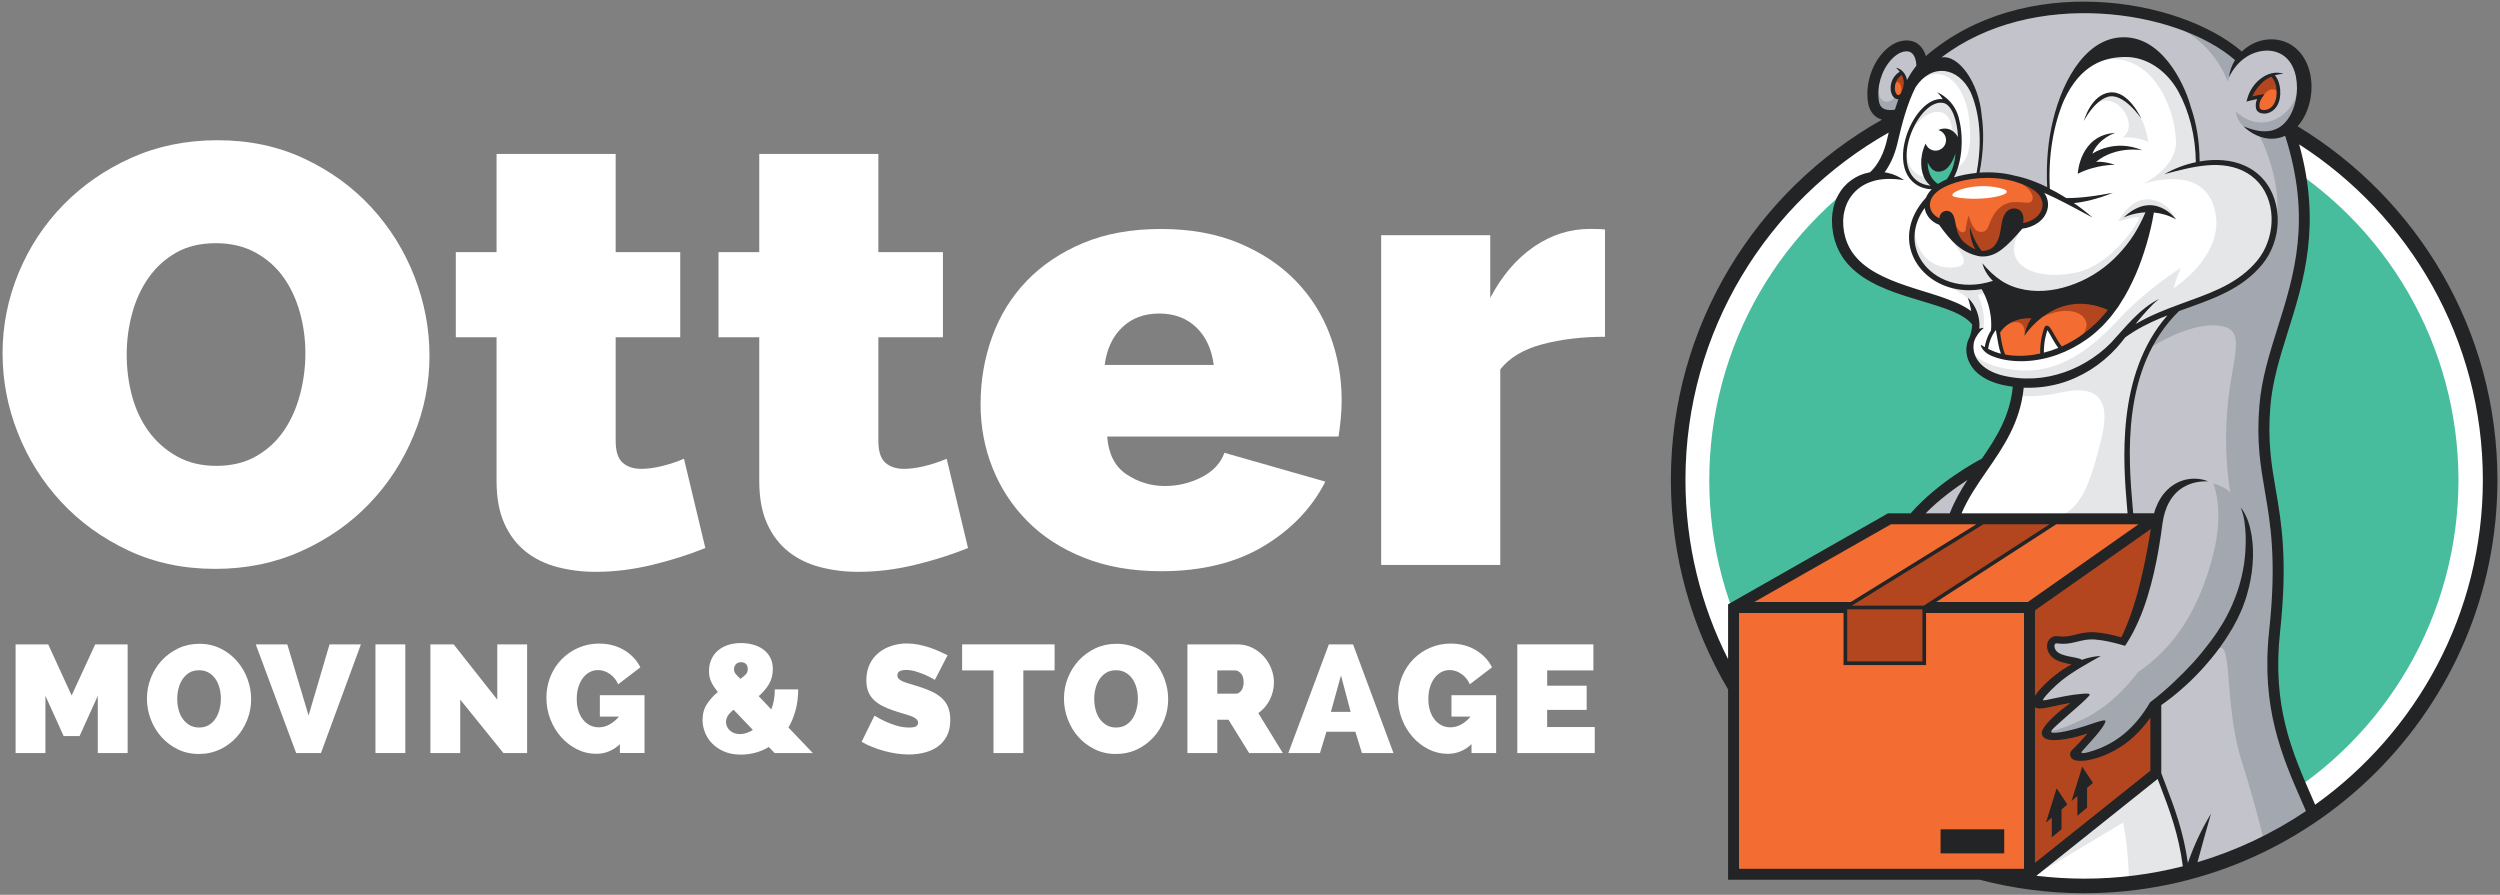 <?xml version="1.0" encoding="UTF-8"?> <svg xmlns="http://www.w3.org/2000/svg" xmlns:xlink="http://www.w3.org/1999/xlink" version="1.1" id="Layer_1_3_" x="0px" y="0px" viewBox="0 0 768.19 274.96" style="enable-background:new 0 0 768.19 274.96;" xml:space="preserve"><rect x="0" y="0" width="768.19" height="274.96" fill="#808080" stroke="none"/> <style type="text/css"> .st0{fill:#FFFFFF;} .st1{fill:#48BD9D;} .st2{fill:#C3C4CB;} .st3{fill:#F36C31;} .st4{fill:#B3461E;} .st5{fill:#E5E6E7;} .st6{fill:#A3A7AF;} .st7{fill:#222426;} </style> <g> <g> <g> <path class="st0" d="M30.05,231.4v-17.59l-5.6,12.37h-4.89l-5.6-12.37v17.59H4.79V198h10.02l7.2,15.71L29.25,198h9.97v33.39 H30.05z"></path> <path class="st0" d="M61.09,231.68c-2.38,0-4.55-0.49-6.51-1.46c-1.96-0.97-3.64-2.25-5.03-3.83c-1.4-1.58-2.48-3.39-3.25-5.43 c-0.77-2.04-1.15-4.14-1.15-6.3c0-2.19,0.4-4.31,1.2-6.35c0.8-2.04,1.92-3.83,3.36-5.38c1.44-1.55,3.14-2.79,5.1-3.72 c1.96-0.92,4.12-1.39,6.47-1.39c2.38,0,4.55,0.49,6.51,1.46c1.96,0.97,3.64,2.26,5.03,3.86c1.39,1.6,2.47,3.42,3.22,5.46 c0.75,2.04,1.13,4.12,1.13,6.26c0,2.19-0.4,4.3-1.2,6.33c-0.8,2.02-1.9,3.81-3.32,5.36c-1.41,1.55-3.1,2.8-5.08,3.74 C65.6,231.21,63.44,231.68,61.09,231.68z M54.46,214.75c0,1.13,0.13,2.22,0.4,3.27c0.27,1.05,0.68,1.98,1.25,2.8 c0.56,0.82,1.27,1.47,2.12,1.98c0.85,0.5,1.83,0.75,2.96,0.75c1.16,0,2.16-0.26,3.01-0.78c0.85-0.52,1.54-1.19,2.07-2.02 c0.53-0.83,0.93-1.78,1.2-2.85c0.27-1.07,0.4-2.15,0.4-3.25c0-1.13-0.14-2.22-0.42-3.27c-0.28-1.05-0.7-1.97-1.25-2.77 c-0.55-0.8-1.25-1.44-2.09-1.93c-0.85-0.49-1.83-0.73-2.96-0.73c-1.16,0-2.16,0.25-2.99,0.75c-0.83,0.5-1.52,1.17-2.07,2 c-0.55,0.83-0.96,1.77-1.22,2.82C54.59,212.58,54.46,213.65,54.46,214.75z"></path> <path class="st0" d="M88.28,198l6.54,21.87l6.44-21.87h9.64L98.62,231.4H91L78.59,198H88.28z"></path> <path class="st0" d="M115.37,231.4V198h9.17v33.39H115.37z"></path> <path class="st0" d="M141.42,214.98v16.41h-9.17V198h7.15l13.4,16.98V198h9.17v33.39h-7.29L141.42,214.98z"></path> <path class="st0" d="M190.48,228.67c-2.1,1.97-4.53,2.96-7.29,2.96c-2.07,0-4.03-0.46-5.88-1.39c-1.85-0.92-3.47-2.17-4.87-3.74 c-1.4-1.57-2.5-3.39-3.32-5.48c-0.82-2.09-1.22-4.29-1.22-6.61c0-2.35,0.42-4.54,1.25-6.56c0.83-2.02,1.97-3.78,3.43-5.27 c1.46-1.49,3.17-2.67,5.15-3.53c1.98-0.86,4.09-1.29,6.35-1.29c1.41,0,2.76,0.16,4.04,0.49c1.29,0.33,2.48,0.82,3.57,1.46 c1.1,0.64,2.08,1.41,2.94,2.31c0.86,0.89,1.58,1.9,2.14,3.03l-6.82,5.22c-0.56-1.32-1.42-2.37-2.56-3.17 c-1.15-0.8-2.36-1.2-3.64-1.2c-0.94,0-1.81,0.22-2.61,0.66c-0.8,0.44-1.49,1.05-2.07,1.83c-0.58,0.78-1.03,1.72-1.36,2.8 c-0.33,1.08-0.49,2.27-0.49,3.55c0,1.32,0.16,2.51,0.49,3.57c0.33,1.07,0.79,1.98,1.39,2.75c0.6,0.77,1.31,1.36,2.14,1.79 c0.83,0.42,1.75,0.64,2.75,0.64c1.13,0,2.22-0.28,3.27-0.85c1.05-0.57,2.03-1.38,2.94-2.45h-5.88v-6.58h13.73v17.78h-7.57V228.67 z"></path> <path class="st0" d="M238.03,231.4l-1.79-1.88c-1.35,0.82-2.75,1.41-4.21,1.79c-1.46,0.38-2.92,0.56-4.4,0.56 c-1.94,0-3.65-0.31-5.1-0.94c-1.46-0.63-2.68-1.44-3.67-2.45c-0.99-1-1.73-2.14-2.23-3.41c-0.5-1.27-0.75-2.55-0.75-3.83 c0-1.91,0.46-3.57,1.39-4.96c0.92-1.4,2.03-2.61,3.32-3.65c-1-1.22-1.71-2.31-2.12-3.27c-0.41-0.96-0.61-2.01-0.61-3.17 c0-1.35,0.25-2.56,0.75-3.64c0.5-1.08,1.18-1.98,2.05-2.7c0.86-0.72,1.89-1.28,3.08-1.67c1.19-0.39,2.49-0.59,3.9-0.59 c1.22,0,2.42,0.15,3.6,0.45c1.18,0.3,2.23,0.77,3.15,1.41c0.92,0.64,1.67,1.47,2.23,2.49c0.56,1.02,0.85,2.25,0.85,3.69 c0,1.69-0.39,3.21-1.18,4.56c-0.79,1.35-1.84,2.59-3.15,3.72l3.86,4.09c0.34-0.88,0.61-1.83,0.8-2.85 c0.19-1.02,0.28-2.12,0.28-3.32h7.2c-0.03,2.41-0.31,4.59-0.85,6.51c-0.53,1.93-1.25,3.66-2.16,5.2l7.48,7.85H238.03z M231.35,224.3l-5.95-6.23c-1.07,0.88-2.09,1.9-2.28,3.32C222.72,224.48,226.52,227.29,231.35,224.3z M225.55,205.68 c0,0.52,0.15,0.96,0.45,1.34c0.3,0.38,0.8,0.9,1.52,1.57c0.79-0.55,1.37-1.04,1.72-1.46c0.36-0.42,0.53-0.94,0.53-1.57 c0-0.67-0.19-1.19-0.56-1.55c-0.38-0.36-0.88-0.53-1.51-0.53c-0.67,0-1.2,0.21-1.57,0.62 C225.74,204.52,225.55,205.04,225.55,205.68z"></path> <path class="st0" d="M287.27,208.91c-0.94-0.56-1.91-1.07-2.92-1.5c-0.85-0.38-1.79-0.73-2.85-1.06 c-1.05-0.33-2.08-0.49-3.08-0.49c-0.81,0-1.47,0.13-1.95,0.38c-0.49,0.25-0.73,0.67-0.73,1.27c0,0.44,0.14,0.8,0.42,1.08 c0.28,0.28,0.69,0.54,1.22,0.78c0.53,0.24,1.18,0.46,1.95,0.68c0.77,0.22,1.64,0.49,2.61,0.8c1.54,0.47,2.92,0.99,4.16,1.55 c1.24,0.56,2.3,1.23,3.17,2c0.88,0.77,1.55,1.7,2.02,2.8c0.47,1.1,0.71,2.43,0.71,4c0,2.01-0.37,3.69-1.11,5.06 c-0.74,1.36-1.71,2.45-2.92,3.27c-1.21,0.82-2.57,1.4-4.09,1.76c-1.52,0.36-3.05,0.54-4.59,0.54c-1.22,0-2.48-0.09-3.76-0.28 c-1.29-0.19-2.56-0.45-3.83-0.8c-1.27-0.34-2.49-0.75-3.67-1.22c-1.18-0.47-2.27-1-3.27-1.6l3.95-8.04 c1.1,0.69,2.24,1.3,3.43,1.83c1,0.47,2.14,0.89,3.41,1.27c1.27,0.38,2.56,0.56,3.88,0.56c1,0,1.7-0.13,2.09-0.4 c0.39-0.27,0.59-0.62,0.59-1.06c0-0.47-0.2-0.87-0.59-1.2c-0.39-0.33-0.93-0.62-1.62-0.87c-0.69-0.25-1.48-0.5-2.38-0.75 c-0.89-0.25-1.84-0.55-2.85-0.89c-1.47-0.5-2.74-1.04-3.81-1.62c-1.07-0.58-1.94-1.24-2.63-1.98c-0.69-0.74-1.2-1.58-1.53-2.52 c-0.33-0.94-0.49-2.02-0.49-3.25c0-1.85,0.34-3.48,1.01-4.89c0.67-1.41,1.59-2.59,2.75-3.53c1.16-0.94,2.48-1.65,3.97-2.14 c1.49-0.49,3.06-0.73,4.73-0.73c1.22,0,2.41,0.12,3.57,0.35c1.16,0.24,2.28,0.53,3.36,0.89c1.08,0.36,2.09,0.75,3.03,1.18 c0.94,0.42,1.79,0.82,2.54,1.2L287.27,208.91z"></path> <path class="st0" d="M324.05,206h-9.6v25.4h-9.17V206h-9.64v-8h28.41V206z"></path> <path class="st0" d="M342.86,231.68c-2.38,0-4.55-0.49-6.51-1.46c-1.96-0.97-3.64-2.25-5.03-3.83c-1.4-1.58-2.48-3.39-3.24-5.43 c-0.77-2.04-1.15-4.14-1.15-6.3c0-2.19,0.4-4.31,1.2-6.35c0.8-2.04,1.92-3.83,3.36-5.38c1.44-1.55,3.14-2.79,5.1-3.72 c1.96-0.92,4.12-1.39,6.47-1.39c2.38,0,4.55,0.49,6.51,1.46c1.96,0.97,3.64,2.26,5.03,3.86c1.4,1.6,2.47,3.42,3.22,5.46 c0.75,2.04,1.13,4.12,1.13,6.26c0,2.19-0.4,4.3-1.2,6.33c-0.8,2.02-1.91,3.81-3.32,5.36c-1.41,1.55-3.1,2.8-5.08,3.74 C347.38,231.21,345.21,231.68,342.86,231.68z M336.23,214.75c0,1.13,0.13,2.22,0.4,3.27c0.27,1.05,0.68,1.98,1.25,2.8 c0.56,0.82,1.27,1.47,2.12,1.98c0.85,0.5,1.84,0.75,2.96,0.75c1.16,0,2.16-0.26,3.01-0.78c0.85-0.52,1.54-1.19,2.07-2.02 c0.53-0.83,0.93-1.78,1.2-2.85c0.27-1.07,0.4-2.15,0.4-3.25c0-1.13-0.14-2.22-0.42-3.27c-0.28-1.05-0.7-1.97-1.25-2.77 c-0.55-0.8-1.25-1.44-2.09-1.93c-0.85-0.49-1.83-0.73-2.96-0.73c-1.16,0-2.16,0.25-2.99,0.75c-0.83,0.5-1.52,1.17-2.07,2 c-0.55,0.83-0.96,1.77-1.22,2.82C336.36,212.58,336.23,213.65,336.23,214.75z"></path> <path class="st0" d="M364.87,231.4V198h15.33c1.63,0,3.14,0.34,4.52,1.01c1.38,0.67,2.56,1.55,3.55,2.63 c0.99,1.08,1.76,2.32,2.33,3.72c0.56,1.4,0.85,2.8,0.85,4.21c0,1.94-0.42,3.76-1.27,5.43c-0.85,1.68-2.02,3.05-3.53,4.12 l7.53,12.28h-10.35l-6.35-10.25h-3.43v10.25H364.87z M374.04,213.15h5.79c0.56,0,1.09-0.31,1.58-0.94 c0.49-0.63,0.73-1.51,0.73-2.63c0-1.16-0.28-2.05-0.85-2.66s-1.13-0.92-1.69-0.92h-5.55V213.15z"></path> <path class="st0" d="M395.87,231.4L408.33,198h7.43l12.42,33.39h-9.69l-2.02-6.54h-8.89l-1.98,6.54H395.87z M412.05,207.55 l-3.1,11.19h6.07L412.05,207.55z"></path> <path class="st0" d="M452.16,228.67c-2.1,1.97-4.53,2.96-7.29,2.96c-2.07,0-4.03-0.46-5.88-1.39c-1.85-0.92-3.47-2.17-4.87-3.74 c-1.4-1.57-2.5-3.39-3.32-5.48c-0.82-2.09-1.22-4.29-1.22-6.61c0-2.35,0.42-4.54,1.25-6.56c0.83-2.02,1.97-3.78,3.43-5.27 c1.46-1.49,3.18-2.67,5.15-3.53c1.98-0.86,4.09-1.29,6.35-1.29c1.41,0,2.76,0.16,4.05,0.49c1.29,0.33,2.48,0.82,3.57,1.46 c1.1,0.64,2.08,1.41,2.94,2.31c0.86,0.89,1.58,1.9,2.14,3.03l-6.82,5.22c-0.56-1.32-1.42-2.37-2.56-3.17 c-1.15-0.8-2.36-1.2-3.65-1.2c-0.94,0-1.81,0.22-2.61,0.66c-0.8,0.44-1.49,1.05-2.07,1.83c-0.58,0.78-1.04,1.72-1.36,2.8 c-0.33,1.08-0.49,2.27-0.49,3.55c0,1.32,0.16,2.51,0.49,3.57c0.33,1.07,0.79,1.98,1.39,2.75c0.59,0.77,1.31,1.36,2.14,1.79 c0.83,0.42,1.75,0.64,2.75,0.64c1.13,0,2.22-0.28,3.27-0.85c1.05-0.57,2.03-1.38,2.94-2.45H446v-6.58h13.73v17.78h-7.57V228.67z"></path> <path class="st0" d="M490.03,223.4v8h-23.8V198h23.38v8h-14.2v4.7h12.13v7.43H475.4v5.27H490.03z"></path> </g> <g> <path class="st0" d="M66.09,174.8c-9.76,0-18.66-1.89-26.68-5.67c-8.03-3.78-14.9-8.75-20.61-14.91 c-5.72-6.16-10.15-13.2-13.29-21.13c-3.15-7.93-4.72-16.1-4.72-24.51c0-8.53,1.64-16.77,4.91-24.69 c3.28-7.93,7.87-14.91,13.77-20.95c5.91-6.04,12.87-10.85,20.9-14.45c8.02-3.59,16.86-5.4,26.49-5.4 c9.76,0,18.65,1.89,26.68,5.67c8.02,3.78,14.9,8.78,20.61,15c5.71,6.22,10.11,13.29,13.2,21.22c3.08,7.93,4.62,16.04,4.62,24.33 c0,8.54-1.64,16.74-4.91,24.6c-3.28,7.87-7.8,14.82-13.58,20.85c-5.78,6.04-12.71,10.88-20.8,14.54 C84.59,172.97,75.73,174.8,66.09,174.8z M38.93,108.95c0,4.39,0.54,8.63,1.64,12.71c1.09,4.09,2.79,7.71,5.1,10.88 c2.31,3.17,5.2,5.73,8.67,7.68c3.47,1.95,7.51,2.93,12.14,2.93c4.75,0,8.86-1.01,12.33-3.02c3.47-2.01,6.29-4.63,8.48-7.87 c2.18-3.23,3.82-6.92,4.91-11.07c1.09-4.14,1.64-8.35,1.64-12.62c0-4.39-0.58-8.63-1.73-12.71c-1.16-4.08-2.86-7.68-5.1-10.79 c-2.25-3.11-5.1-5.61-8.57-7.5c-3.47-1.89-7.51-2.84-12.14-2.84c-4.75,0-8.83,0.98-12.23,2.93c-3.4,1.95-6.23,4.54-8.48,7.77 c-2.25,3.23-3.92,6.89-5.01,10.98C39.48,100.5,38.93,104.68,38.93,108.95z"></path> <path class="st0" d="M216.73,168.4c-5.14,2.07-10.63,3.81-16.47,5.21c-5.85,1.4-11.59,2.1-17.24,2.1 c-4.11,0-8.03-0.49-11.75-1.46c-3.73-0.98-6.97-2.56-9.73-4.76c-2.76-2.19-4.95-5.06-6.55-8.6c-1.61-3.54-2.41-7.93-2.41-13.17 v-44.08h-12.52V77.48h12.52V47.3h36.6v30.18h19.84v26.16h-19.84v31.83c0,3.17,0.7,5.4,2.12,6.68c1.41,1.28,3.34,1.92,5.78,1.92 c1.8,0,3.85-0.27,6.16-0.82c2.31-0.55,4.62-1.31,6.93-2.29L216.73,168.4z"></path> <path class="st0" d="M297.45,168.4c-5.14,2.07-10.63,3.81-16.47,5.21c-5.84,1.4-11.59,2.1-17.24,2.1 c-4.11,0-8.03-0.49-11.75-1.46c-3.73-0.98-6.97-2.56-9.73-4.76c-2.76-2.19-4.95-5.06-6.55-8.6c-1.61-3.54-2.41-7.93-2.41-13.17 v-44.08h-12.52V77.48h12.52V47.3h36.6v30.18h19.84v26.16H269.9v31.83c0,3.17,0.7,5.4,2.12,6.68c1.41,1.28,3.34,1.92,5.78,1.92 c1.8,0,3.85-0.27,6.16-0.82c2.31-0.55,4.62-1.31,6.93-2.29L297.45,168.4z"></path> <path class="st0" d="M356.78,175.52c-8.86,0-16.76-1.38-23.69-4.14c-6.93-2.76-12.75-6.52-17.43-11.27 c-4.69-4.75-8.25-10.21-10.69-16.37c-2.44-6.16-3.66-12.65-3.66-19.46c0-7.32,1.18-14.25,3.56-20.8 c2.37-6.55,5.91-12.26,10.59-17.14c4.69-4.88,10.47-8.77,17.34-11.65c6.87-2.89,14.86-4.33,23.98-4.33 c8.99,0,16.95,1.44,23.89,4.33c6.93,2.89,12.74,6.74,17.43,11.56c4.69,4.82,8.22,10.4,10.6,16.76c2.37,6.36,3.56,13,3.56,19.94 c0,1.93-0.1,3.89-0.29,5.88c-0.19,1.99-0.42,3.76-0.67,5.3h-71.08c0.39,5.39,2.38,9.28,5.97,11.65 c3.59,2.38,7.51,3.56,11.75,3.56c3.98,0,7.74-0.9,11.27-2.7c3.53-1.8,5.88-4.3,7.03-7.51l31.01,8.86 c-4.11,8.09-10.44,14.71-18.98,19.84C379.74,172.95,369.24,175.52,356.78,175.52z M372.96,112.14 c-0.64-4.88-2.44-8.73-5.39-11.56c-2.96-2.82-6.74-4.24-11.37-4.24c-4.62,0-8.41,1.41-11.37,4.24 c-2.96,2.83-4.75,6.68-5.39,11.56H372.96z"></path> <path class="st0" d="M493.17,103.48c-7.06,0-13.48,0.77-19.26,2.31s-10.08,4.11-12.91,7.71v60.1h-36.6V72.27h33.52v19.26 c3.59-6.81,8.06-12.04,13.39-15.7c5.33-3.66,11.08-5.49,17.24-5.49c2.44,0,3.98,0.07,4.62,0.19V103.48z"></path> </g> </g> <g> <g> <ellipse transform="matrix(0.707 -0.707 0.707 0.707 83.292 496.033)" class="st0" cx="640.41" cy="147.47" rx="124.75" ry="124.75"></ellipse> <ellipse transform="matrix(0.707 -0.707 0.707 0.707 83.292 496.033)" class="st1" cx="640.41" cy="147.47" rx="115.12" ry="115.12"></ellipse> <path class="st2" d="M701.89,228.21c-5.82-17.58-2.46-26.99-1.79-48.26c0.67-21.28-3.92-30.8-4.37-48.71 c-0.45-17.92,8.4-32.36,11.42-53.75c3.02-21.39-4.37-37.85-4.37-37.85c5.82-3.14,7.61-20.6,0.22-24.52 c-7.39-3.92-14.56,2.35-14.56,2.35S673,4.47,641.98,3.24s-48.49,15.01-48.49,15.01l-1.9,0.45c-1.23-3.58-6.83-6.72-11.53-2.13 s-6.72,14.11-4.14,16.69c2.58,2.58,7.84,1.79,7.84,1.79c1.12-9.18,8.17-14.78,8.17-14.78c4.48-2.58,14.78,2.24,16.13,14.56 c1.34,12.32-1.01,19.15-1.01,19.15c11.31-1.9,23.18,5.04,23.18,5.04c-3.14-32.59,14.78-48.04,29.79-41.77 c15.01,6.27,15.12,33.37,15.12,33.37c24.52-3.92,27.32,17.36,20.6,28.11c-6.72,10.75-26.2,15.68-26.2,15.68 c-7.17,5.71-12.21,16.13-15.01,31.24c-2.8,15.12,0.22,33.82,0.22,33.82l7.73,0.11c-0.9,20.83-10.08,37.4-10.08,37.4 s-9.41-3.02-14.45-1.23c-5.04,1.79-6.61-0.45-7.61,1.23c-1.01,1.68,0.67,4.82,3.92,5.49s4.48,1.68,4.48,1.68 c-3.7,1.68-10.19,6.83-12.09,9.63c-1.9,2.8,0.48,2.75,4.93,1.9c4.7-0.9,7.61-1.01,7.61-1.01c-5.26,4.03-13.55,10.86-9.18,11.53 c4.37,0.67,14.45-2.91,14.45-2.91c-3.25,4.82-8.29,9.07-5.71,9.18c2.58,0.11,7.28-1.12,12.65-4.7 c5.38-3.58,11.09-11.42,11.09-11.42v21.28c2.96,4.42,5.23,11.22,6.82,17.39c-0.01,0.01-0.02,0.01-0.02,0.02 c1.5,5.78,2.41,10.98,2.76,13.15c14.09-3.68,27.2-9.76,38.89-17.78C709.07,245.69,706.56,242.31,701.89,228.21z"></path> <path class="st2" d="M608.61,143.07c0,0-6.27,10.3-8.66,15.98H588.9C588.9,159.05,597.71,149.04,608.61,143.07z"></path> <path class="st0" d="M629.47,58.71c0,0-1.38-13.14,4.22-28.59c5.6-15.45,23.07-18.7,30.8-10.19 c7.73,8.51,11.09,21.05,10.64,30.68c0,0,21.01-5.16,23.74,15.23c2.58,19.26-24.64,26.88-30.8,29.34c0,0-11.87,12.32-13.89,33.04 c-2.02,20.72,0.78,24.75,0.56,31.24h-54.54c0,0,4.7-10.3,11.65-20.16c6.94-9.85,8.29-19.26,7.95-21.95c0,0-7.17-0.11-11.76-4.14 c-4.59-4.03-2.8-8.73-1.46-10.75c0,0,1.9-3.81-2.24-6.05c-4.14-2.24-8.73-4.37-19.15-7.28c-10.41-2.91-19.26-9.52-20.49-18.93 c-1.23-9.41,3.92-14.45,11.76-16.69c0,0,2.8-2.35,5.04-10.41c2.24-8.06,3.7-18.7,11.98-22.73c8.29-4.03,13.89,5.04,14.67,16.13 c0.78,11.09-1.12,17.47-1.12,17.47S615.36,51.77,629.47,58.71z"></path> <path class="st0" d="M672.07,268.17c-2.67-18.58-9.15-31.11-9.15-31.11l-38.97,31.58h-13.31c9.54,2.34,19.51,3.58,29.78,3.58 C651.35,272.22,661.96,270.81,672.07,268.17z"></path> <path class="st3" d="M616,109.51c0,0-1.9-3.58-1.79-7.61s8.06-6.61,11.76-5.49c0,0,6.49-4.48,13.1-4.82 c6.61-0.34,10.19,3.02,10.19,3.02s-6.16,8.96-15.57,12.99c0,0-2.91-4.26-4.26-6.27c-1.34-2.02-2.13,4.48-1.9,7.95 C627.53,109.29,621.6,110.86,616,109.51z"></path> <path class="st3" d="M609.06,77.93c-4.06,0.12-7.33-3.53-9.57-6.72c-2.24-3.19-5.1-3.36-6.66-6.1 c-1.57-2.74-1.06-7.17,9.01-10.25c10.08-3.08,20.16-0.22,23.85,3.19c3.7,3.42,3.19,6.38,0.84,8.9c-2.35,2.52-7.22,2.46-8.62,4.31 C616.5,73.12,614.71,77.76,609.06,77.93z"></path> <path class="st3" d="M585.04,29.16c-1,1.58-3.25,0.62-3.58-1.79c-0.34-2.41,1.85-4.98,3.02-4.93 C585.65,22.5,586.38,27.04,585.04,29.16z"></path> <path class="st3" d="M691.03,30.17c0,0,2.35-5.71,7.05-7.06c0,0,2.74,2.02,1.96,6.27c-0.78,4.26-3.53,5.6-5.54,4.65 c-2.02-0.95-0.11-4.03-0.11-4.03L691.03,30.17z"></path> <path class="st3" d="M580.28,159.23h82.76c0,0-1.79,12.88-5.26,24.64c-3.47,11.76-5.38,13.1-5.38,13.1s-8.17-2.35-12.09-1.46 c-3.92,0.9-5.94,1.23-7.95,1.01c-2.02-0.22-2.91,2.35-1.57,3.81c1.34,1.46,6.83,2.91,7.39,3.36c0.56,0.45-8.17,6.16-10.3,8.85 c-2.13,2.69-1.79,4.26,2.58,3.47c4.37-0.78,8.73-1.34,8.73-1.34s-4.26,3.47-7.5,6.72s-4.03,5.15,1.68,4.7 c5.71-0.45,11.09-2.8,11.09-2.8s-2.69,4.14-5.49,6.61c-2.8,2.46,1.12,3.58,7.61,0.67c6.5-2.91,12.32-8.73,15.34-14.22l0.45,1.34 v19.93l-38.97,30.68h-90.71v-81.64L580.28,159.23z"></path> <path class="st1" d="M600.62,44.82c0,0-1.72,4.78-4.4,6.12c-2.69,1.34-4.11-3.58-4.11-3.58s-2.31,7.47,3.21,10.38 c0,0,1.94-1.27,3.43-2.02C598.75,55.72,603.08,49.82,600.62,44.82z"></path> <path class="st0" d="M614.57,57.78c-8.85-2.09-17.53,1.97-13.76,2.76C609.06,62.25,621.65,59.46,614.57,57.78z"></path> </g> <g> <polygon class="st4" points="566.8,203.84 566.8,186.52 611.15,159.34 632.95,159.49 591.29,186.97 591.29,203.84 "></polygon> <path class="st4" d="M627.31,97.47c8.57-4.06,13.82-1.07,13.83,2.38c0.01,2.28-2.67,4.99-2.67,4.99s9.56-6.57,11.05-11.2 c1.49-4.63-8.96-3.58-13.66-1.79C630.73,93.81,627.31,97.47,627.31,97.47z"></path> <path class="st4" d="M622.12,103.05c0.3-3.96-2.09-5.15-5.9-3.06c0,0,2.31-2.39,6.57-3.73c4.26-1.34,4.4,0.22,3.21,1.34 c-1.19,1.12-1.94,2.24-2.61,3.06C622.72,101.49,622.12,103.05,622.12,103.05z"></path> <path class="st4" d="M662.47,159.57l-39.38,28.15l0.3,80.59l38.97-30.68v-21.28c0,0-1.64,1.83-2.09,2.72 c-0.45,0.9-3.14,4.33-8.06,8.21c-4.93,3.88-10.08,5.45-13.48,5.19c-3.4-0.26,3.32-4.52,5.71-9.18c0,0-8.96,3.4-13.59,2.95 c-4.63-0.45,0.07-4.93,8.32-11.57c0,0-9.22,1.42-12.8,1.72c-3.58,0.3,8.06-10.6,13.29-12.69c0,0-4.18-1.19-7.47-2.24 c-3.28-1.05-3.28-4.63,0.15-4.93c3.43-0.3,5.82-0.6,10.3-1.05c4.48-0.45,9.74,1.49,9.74,1.49S662.4,177.82,662.47,159.57z"></path> <path class="st4" d="M619.47,55.76c5.41,1.9,6.42,6.53,3.62,6.53c-2.8,0-6.5-1.34-9.78,2.76c-2.75,3.43-1.79,6.79-5.23,6.12 c-2.08-0.41-3.14-5-3.14-5s-0.75,2.54-0.9,4.11c-0.19,2.03-2.61,1.34-3.51-2.46c-0.45-1.9-1.34,5.08,3.14,7.99 c4.48,2.91,7.05,2.91,10.19-0.22c3.14-3.14,5.26-6.16,6.94-6.27c1.68-0.11,5.94-1.46,7.39-5.38s-2.8-6.94-4.93-7.84 C621.15,55.2,619.47,55.76,619.47,55.76z"></path> <path class="st4" d="M699.76,28.1c-2.58-2.69-5.82,3.36-6.05,4.03l0.34-2.28l-2.99,0.49c0,0,1.42-3.32,3.88-5.64 c2.46-2.31,3.17-1.9,3.99-0.86C699.76,24.89,699.76,28.1,699.76,28.1z"></path> <path class="st4" d="M584.23,28.25c0.26-2.76-1.23-3.66-1.94-2.61c-0.71,1.05-0.37-0.97,0.78-2.05c1.16-1.08,1.9-1.34,2.28-0.04 c0.37,1.31,0.19,2.31-0.15,3.43C584.87,28.1,584.23,28.25,584.23,28.25z"></path> <path class="st5" d="M644.74,18.84c15.08-4.18,23.44,12.54,23.89,24.49c0.31,8.19-10,13.14-10,13.14s16.57-5.76,21.2,5.82 c5.97,14.93-11.94,26.28-11.94,26.28s0.9-3.43,2.24-6.27c0,0-10.3,6.42-18.66,15.38c-8.36,8.96-18.51,17.62-32.4,15.98 c-13.89-1.64-13.29-7.47-13.29-7.47s-0.6,10.15,14.63,11.65v3.58c0,0,3.73,1.19,13.29-0.9c9.56-2.09,15.23,1.05,12.09,13.89 c-3.14,12.84-5.82,21.05-12.24,23.89l21.35,0.6c0,0-2.24-13.14-1.05-28.22c1.19-15.08,7.32-27.77,14.48-35.83 c0,0,17.17-5.23,25.23-13.44c8.06-8.21,10.15-34.79-18.81-31.06c0,0,1.36-17.77-7.91-28.07 C656.09,10.33,644.74,18.84,644.74,18.84z"></path> <path class="st5" d="M643.26,32.4c5.38-4.15,9.8,1.26,10.64,4.43c1.03,3.91-1.69,5.43-1.69,5.43s1.87-0.21,4.1,0.19 c2.04,0.36,3.8,1.08,3.8,1.08s-1.04-8.84-6.68-12.53C646.19,26.27,643.26,32.4,643.26,32.4z"></path> <path class="st5" d="M590.24,24.52c7.39-5.21,13.44,1.96,14.73,11.31c1.21,8.75-0.17,14.11-4.12,16.01l-1.72,3.36l8.14-1.64 c0,0,3.06-13.21-0.15-23.52c-3.21-10.3-9.03-11.2-12.47-10.08C591.21,21.08,590.24,24.52,590.24,24.52z"></path> <path class="st5" d="M587.48,40.04c4.48-6.94,11.94-8.36,12.39,0.52l2.46,3.28c0,0,0.52-12.39-5.75-12.92 C590.32,30.41,587.48,40.04,587.48,40.04z"></path> <path class="st5" d="M588.53,69.53c-0.75,6.12,3.51,12.99,11.2,12.69c7.69-0.3,1.34-5.9-0.6-9.26c0,0,5.82,5.38,9.63,5.23 c3.81-0.15,12.32-7.84,12.32-7.84s-2.38,3.21-2.24,6.57c0.22,5.38,7.47,9.18,18.89,6.87s19.56-15.83,19.56-16.8 c0-0.97-6.35,1.05-6.35,1.05s3.51-7.24,9.41-6.79c5.9,0.45,8.14,5.9,8.14,5.9s-3.73-2.69-7.39-2.69c0,0-1.57,7.09-9.93,16.35 c-8.36,9.26-21.65,12.24-30.38,10.23c-8.73-2.02-9.33-3.36-9.33-3.36s-1.05,2.31-1.27,2.31c-0.22,0-2.39,0.67-2.39,0.67 s2.54,5.3,1.64,10l-1.79,0.9c0,0-0.67-5.75-2.39-8.88c-1.72-3.14-7.02-4.33-11.8-7.84c-4.78-3.51-5.82-7.76-5.97-10.68 C587.33,71.25,588.53,69.53,588.53,69.53z"></path> <path class="st5" d="M585.84,45.64c-0.07,6.79,3.73,8.81,6.5,8.73l2.16,3.28c0,0-5.15,0.52-7.84-4.11 C583.97,48.93,585.84,45.64,585.84,45.64z"></path> <path class="st6" d="M671.04,9.34c10.3,5.82,13.49,15.79,13.49,15.79s0.78-3.7,3.51-7.04c1.67-2.05-10.3-7.17-10.75-7.32 C676.84,10.63,671.04,9.34,671.04,9.34z"></path> <path class="st5" d="M662.36,237.62l-37.07,31.36l27.1-16.24c0,0,1.79,8.57,1.77,18.73c6.08-0.67,12.03-1.76,17.81-3.27 C671.13,262.77,668.11,245.52,662.36,237.62z"></path> <path class="st6" d="M709.02,246.79c-3.18-7.47-8-19.79-10.16-30.55c-3.36-16.8,4.03-32.92,0.67-53.53 c-3.36-20.6-5.15-29.12-3.14-43.67s9.63-30.01,10.97-45.02c1.34-15.01-1.79-27.32-4.48-34.49c0,0,3.14-4.26,3.81-7.17 c0.67-2.91-0.75-4.4-0.75-4.4c-1.27,7.32-10.55,13.83-18.91,6.36c0,0,0.32,5.36,6.96,6.77c0,0,8.36,15.3,5.08,29.41 c-2.8,12.02-10.75,18.22-31.02,24.67l-7.5,11.76c0,0,13.44-8.84,22.62-6.6c7.6,1.85,1.86,10.65,0.97,29.3 c-0.6,12.54,1.19,21.65,1.19,21.65s-1.49-1.64-5.23-2.76c0,0,3.47,8.09,0,21.72c-4.55,17.92-12.47,29.04-23.22,36.36 c0,0-6.69,9.61-16.8,14.41c-5.82,2.76-10.15,4.03-10.15,3.43c0-0.6-2.17,1.57,0.9,1.79c3.06,0.22,13.59-2.95,13.59-2.95 s-4.48,6.23-6.2,7.8c-1.72,1.57,2.24,1.72,7.61,0c5.38-1.72,13.06-9.93,16.5-14.74c3.43-4.82,12.09-9.07,18.14-16.01 c6.05-6.94,2.5,15.09,8.29,33.37c3.03,9.58,5.36,18.04,7.09,25.53c5.2-2.58,10.19-5.52,14.94-8.77 C710.17,249.06,709.55,247.82,709.02,246.79z"></path> <path class="st6" d="M577.7,24.18c-1.57,6.61,1.28,7.21,2.41,7.05c1.62-0.22,2.18-1.68,2.18-1.68l1.9,0.45l-1.46,4.59 c0,0-1.9,1.57-5.04-0.56C574.56,31.91,577.7,24.18,577.7,24.18z"></path> </g> <g> <path class="st7" d="M691.24,30.96c0.76-0.19,1.54-0.36,2.31-0.52c-0.2,0.48-0.34,0.98-0.4,1.52c-0.05,0.48-0.02,0.96,0.1,1.45 c0.16,0.64,0.68,1.06,1.16,1.26c2.01,0.75,4.05-0.33,5.09-1.87c1.08-1.59,1.25-3.48,1.15-5.23c-0.13-1.57-0.56-3.14-1.63-4.45 c0.84-0.25,1.73-0.4,2.67-0.42c-1.13-0.43-2.43-0.48-3.65-0.19c-1.23,0.28-2.36,0.88-3.36,1.63c-1.99,1.52-3.45,3.7-4.12,6.09 l-0.28,1.01L691.24,30.96L691.24,30.96z M695.44,25.09c0.75-0.63,1.58-1.15,2.48-1.54c0.45,0.45,0.87,1.13,1.12,1.8 c0.29,0.73,0.45,1.51,0.5,2.31c0.09,1.59-0.1,3.27-0.96,4.52c-0.42,0.62-1.01,1.11-1.68,1.39c-0.66,0.28-1.46,0.34-2.04,0.09 c-0.29-0.12-0.48-0.31-0.52-0.51c-0.08-0.33-0.1-0.71-0.07-1.07c0.06-0.72,0.38-1.49,0.78-2.06l0.78-1.1l-1.3,0.2 c-0.84,0.13-1.65,0.31-2.46,0.5C692.87,27.88,694,26.31,695.44,25.09z"></path> <path class="st7" d="M642.92,47.23c1.95-4.83,7.04-6.4,7.04-6.4c-10.96,0.65-11.52,12.57-11.52,12.57 c5.68-2.89,11.43-2.76,11.43-2.76c-3.71-1.23-5.82-0.9-5.82-0.9c6.26-5.11,14.26-3.56,14.26-3.56 C649.64,42.49,642.92,47.23,642.92,47.23z"></path> <path class="st7" d="M647.5,29.8c4.88-1.68,10.47,6.65,10.47,6.65s-3.9-8.71-9.67-8.04c-5.84,0.68-7.98,8.77-7.98,8.77 S643.24,31.28,647.5,29.8z"></path> <polygon class="st7" points="636.54,246.12 638.33,244.61 638.33,250.67 641.31,248.16 641.31,242.09 643.1,240.58 639.82,235.6 "></polygon> <polygon class="st7" points="628.68,252.74 630.47,251.23 630.47,257.29 633.46,254.78 633.46,248.72 635.24,247.21 631.96,242.22 "></polygon> <rect x="596.29" y="254.83" class="st7" width="19.56" height="7.39"></rect> <path class="st7" d="M706.01,38.8c1.84-2.08,3-4.61,3.66-7.21c0.72-2.89,0.82-5.94,0.19-8.92c-0.62-2.95-2.1-5.97-4.65-8.04 c-2.52-2.1-5.93-2.88-8.97-2.44c-2.85,0.4-5.41,1.76-7.37,3.64c-19.37-16.67-67.16-24.44-97.1,1.4 c-0.69-2.33-2.27-4.58-5.49-4.79c-2.63-0.17-5.33,1.12-7.65,3.66c-3.67,4.01-5.48,10.09-4.62,15.48 c0.41,2.55,1.75,3.88,2.81,4.54c0.47,0.29,0.97,0.49,1.47,0.65c-38.68,21.79-64.87,63.24-64.87,110.7 c0,23.48,6.42,45.49,17.58,64.38v58.47h77.29c10.27,2.69,21.02,4.14,32.12,4.14c70.02,0,126.99-56.97,126.99-126.99 C767.4,101.44,742.77,61.07,706.01,38.8z M686.77,18.45c-1.01,1.65-1.66,3.48-1.87,5.32c1.19-2.45,2.84-4.53,4.89-5.96 c2.03-1.45,4.42-2.22,6.72-2.26c2.3-0.02,4.46,0.76,6,2.22c1.56,1.45,2.52,3.53,2.98,5.81c0.87,4.54-0.03,9.83-2.8,13.45 c-1.4,1.77-3.36,3.05-5.77,3.26c-2.41,0.28-5-0.46-7.54-1.44c1.99,1.85,4.5,3.34,7.5,3.73c1.49,0.16,3.08-0.01,4.56-0.55 c0.25-0.09,0.49-0.21,0.73-0.32c8.19,25.63,2.85,42.62-2.33,59.07c-2.52,8.01-4.9,15.58-5.58,23.79 c-0.93,11.26,0.35,18.64,1.7,26.46c1.7,9.87,3.63,21.05,1.3,42.78c-2.56,23.78,3.98,38.68,10.3,53.09 c0.34,0.77,0.67,1.55,1.01,2.32c-10.14,6.82-21.36,12.15-33.33,15.71c1.29-4.94,2.73-9.86,4.14-14.88 c-2.92,4.75-5.26,9.84-7.1,15.12c-1.36-9.7-4.13-17-7.01-24.53c-0.39-1.01-0.77-2.03-1.16-3.06v-20.94 c1.97-1.35,3.82-2.8,5.62-4.35c2.31-1.97,4.51-4.08,6.58-6.32c2.06-2.25,4.02-4.58,5.82-7.05c0.86-1.26,1.78-2.49,2.56-3.8 l1.21-1.95l1.11-2.04c0.39-0.67,0.71-1.37,1.03-2.08c0.31-0.71,0.67-1.39,0.95-2.11c0.54-1.45,1.09-2.89,1.49-4.38 c0.87-2.96,1.45-6,1.68-9.06c0.25-3.06,0.19-6.15-0.32-9.18c-0.53-2.99-1.43-6.07-3.37-8.44c1.19,2.77,1.44,5.72,1.57,8.63 c0.1,2.91-0.08,5.82-0.48,8.7c-0.85,5.75-2.75,11.29-5.47,16.37l-1.05,1.89l-1.17,1.84c-0.75,1.25-1.65,2.4-2.48,3.6 c-1.76,2.33-3.59,4.61-5.56,6.78c-3.96,4.28-8.27,8.39-12.87,11.9l-0.31,0.23c0,0-0.12,0.24-0.13,0.25 c-2.33,3.97-5.44,7.75-9.16,10.45c-1.87,1.36-3.71,2.4-5.95,3.35c-1.06,0.45-2.58,0.95-3.84,1.29c-0.76,0.2-2.62,0.6-1.79-0.34 c2.44-2.77,4.76-5.18,6.05-7.05c0.46-0.67,1.31-2,1.09-2.32c-0.28-0.42-3.32,0.66-4.98,1.23c-4.62,1.6-10.78,3.02-11.62,2.32 c-0.43-0.35,1.43-1.93,2.28-2.72c2.58-2.42,9.66-8.21,9.51-8.87c-0.09-0.38-1.2-0.31-2.3-0.22c-3.5,0.27-6.58,0.98-10.02,1.68 c-1,0.2-2.33,0.62-1.96,0c0.84-1.4,3.74-4.23,5.57-5.7c3.7-2.96,7.8-5.14,12.11-7.6c-1.99,0.08-3.92,0.51-5.77,1.17 c-0.78-0.44-1.44-0.5-2.06-0.66c-0.75-0.15-1.46-0.27-2.15-0.43c-0.69-0.15-1.36-0.34-2.01-0.57c-0.57-0.22-1.08-0.5-1.47-0.88 c-0.39-0.37-0.66-0.85-0.74-1.32c-0.09-0.46,0.03-0.91,0.2-1.05c0.07-0.09,0.18-0.1,0.32-0.14c0.1,0.01,0.15,0.01,0.3,0.01 l0.6,0.07c0.8,0.08,1.62,0.08,2.43,0c1.63-0.16,3.1-0.63,4.47-0.92c0.69-0.15,1.38-0.26,2.07-0.33c0.67-0.06,1.33-0.07,2.03-0.01 c2.79,0.21,5.68,0.91,8.43,1.7l0.82,0.24l0.49-0.75c1.43-2.19,2.6-4.53,3.65-6.91c1.06-2.38,1.94-4.82,2.71-7.29 c1.54-4.94,2.65-9.99,3.52-15.05c0.46-2.52,0.77-5.09,1.13-7.6c0.32-2.37,0.97-4.66,2.11-6.65c1.12-1.99,2.73-3.71,4.83-4.78 c2.07-1.13,4.55-1.6,7.13-1.51c-2.39-0.98-5.23-1.11-7.86-0.27c-1.32,0.41-2.56,1.11-3.68,1.95c-0.54,0.45-1.08,0.9-1.54,1.44 c-0.5,0.5-0.91,1.07-1.31,1.65c-0.41,0.57-0.7,1.21-1.05,1.81c-0.3,0.63-0.55,1.27-0.82,1.91l-0.39,1.32h-6.42 c-0.05-0.59-0.1-1.19-0.16-1.84c-1.29-14.98-3.68-42.81,14.25-60.31c2.3-0.83,4.63-1.64,6.94-2.51c4.21-1.6,8.45-3.39,12.25-6.02 c1.9-1.31,3.67-2.81,5.25-4.52c1.58-1.67,2.97-3.66,3.92-5.79c1.93-4.27,2.48-9.15,1.45-13.73c-0.51-2.29-1.43-4.5-2.78-6.44 c-1.34-1.94-3.12-3.59-5.15-4.78c-4.09-2.42-8.95-2.94-13.48-2.47c-0.7,0.07-1.39,0.18-2.08,0.29 c-0.02-6.06-0.97-11.76-2.73-16.79c0-0.01-0.01-0.02-0.01-0.04c-1.18-4.66-7.38-20.38-19.42-21.28 c-12.04-0.9-19.78,12.43-22.9,25.48l0.01-0.01c-1.51,6.13-2.16,13.12-1.79,20.56c-1.14-0.56-2.3-1.1-3.49-1.57 c-2.08-0.82-4.22-1.52-6.43-1.96c-3.52-0.94-7.29-1.2-10.88-0.95c1.33-6.71,1.41-12.82,0.61-17.96l0.03,0.04 c-0.94-9.74-6.98-18.35-12.31-17.48C624.46-3.7,668.73,2.81,686.77,18.45z M606.67,104.73c0.47-1.4,1.57-2.89,2.94-4.01 c-0.49,0.02-0.96,0.13-1.41,0.3c0.1-1.14,0.04-2.3-0.2-3.41c-0.25-1.18-0.63-2.32-1.21-3.35c-0.54-1.05-1.29-1.96-2.1-2.77 c0.34,1.11,0.67,2.16,0.86,3.22c0.06,0.29,0.09,0.59,0.14,0.88c-0.6-0.46-1.24-0.86-1.98-1.29c-1.64-0.94-3.34-1.64-5.04-2.28 c-3.4-1.29-6.83-2.24-10.18-3.32c-3.35-1.07-6.66-2.19-9.74-3.67c-3.08-1.46-5.97-3.28-8.15-5.69c-0.57-0.58-1.02-1.25-1.51-1.89 c-0.41-0.69-0.86-1.36-1.16-2.1c-0.38-0.71-0.59-1.49-0.87-2.24c-0.17-0.79-0.42-1.56-0.49-2.38c-0.05-0.4-0.12-0.81-0.16-1.21 l-0.03-1.2c-0.08-0.81,0.1-1.59,0.14-2.38c0.3-1.54,0.71-3.06,1.49-4.39c1.49-2.69,3.99-4.74,7.02-5.73 c3.03-1.05,6.46-1,10.05-0.48c-1.5-1.01-3.2-1.85-5.04-2.22c-0.31-0.08-0.63-0.12-0.94-0.18c1.44-1.96,3.02-4.88,3.98-9.09 c1.39-6.11,3.05-12.2,5.54-17.06c4.97-7.55,13.09-6.16,16.86,1.44c2.65,5.9,3.81,14.73,1.87,24.91 c-2.48,0.24-4.84,0.71-6.95,1.37c2.57-4.89,2.96-12.14,1.7-17.36c0,0,0.01,0.02,0.01,0.02c-1.24-6.68-6.85-8.81-6.85-8.81 c0.85,0.85,1.37,1.59,1.68,2.1c-1.61-0.17-3.32,0.4-4.99,1.7c-3.85,3-6.87,9.26-7.18,14.89c-0.26,4.86,1.52,7.53,3.07,8.91 c1.54,1.38,3.57,2.14,5.74,2.2c-0.01,0.01-0.02,0.02-0.03,0.02c-0.81,0.8-1.4,1.69-1.77,2.62l-0.02-0.01 c-5.81,6.34-6.8,14.18-2.57,20.46c3,4.45,8.68,7.94,15.93,7.94c1.22,0,2.49-0.12,3.79-0.33c1.07,1.8,3.4,6.51,2.88,12.7 c-1.29,1.97-1.76,4.07-1.93,5.11c-0.41-0.22-0.82-0.47-1.24-0.75c0.14,0.9,0.75,1.66,1.4,2.24c0.67,0.59,1.46,1,2.26,1.32 c1.61,0.65,3.28,1.04,4.97,1.27c3.38,0.45,6.8,0.27,10.12-0.41c3.32-0.67,6.53-1.85,9.52-3.43c2.98-1.6,5.8-3.51,8.23-5.88 c1.29-1.11,2.34-2.45,3.47-3.7c0.52-0.66,1.01-1.35,1.52-2.02l0.75-1.02l0.67-1.06c1.86-2.8,3.35-5.82,4.71-8.87 c1.35-3.06,2.41-6.23,3.37-9.42c0.92-3.17,1.7-6.34,2.22-9.63c2.12,0.2,4.44,0.79,6.81,2.1c0,0-6.77-9.41-16.13-0.56 c0,0,2.76-1.41,6.73-1.6c-0.98,2.31-2.11,4.54-3.43,6.67c-1.42,2.27-3.1,4.35-4.92,6.29c-3.65,3.88-8.14,6.96-13.09,8.89 c-4.91,1.96-10.35,2.87-15.55,1.95c-2.58-0.46-5.09-1.35-7.27-2.78c-2.18-1.43-4.05-3.23-5.85-5.38c0.51,2.05,1.7,3.92,3.24,5.42 c-10.07,3.24-18.16-0.56-21.8-5.98c-3.35-4.99-2.98-11.11,0.84-16.44c0.02,0.12,0.03,0.23,0.05,0.35 c0.48,2.13,1.97,3.93,4.38,4.83c3.73,5.18,6.71,8.36,11.9,9.58c0.49,0.12,0.98,0.17,1.45,0.17c4.22,0,7.2-2.75,12.23-8.55 c3.53-0.45,6.79-2.49,7.68-5.82c0.49-1.81,0.13-3.61-0.96-5.18c0.93,0.42,1.86,0.84,2.78,1.28c4.05,1.97,8.04,4.11,12.05,6.3 c-1.8-1.61-3.73-3.09-5.72-4.45c0.35-0.02,0.71-0.06,1.16-0.12c1.25-0.18,2.48-0.43,3.7-0.71c2.43-0.61,4.81-1.34,7.1-2.33 c-1.22,0.24-2.44,0.45-3.66,0.65c-1.22,0.19-2.43,0.38-3.65,0.52c-2.34,0.3-4.68,0.46-6.98,0.46c-1.04-0.65-2.1-1.29-3.18-1.89 c-0.62-0.34-1.25-0.65-1.88-0.97c-0.54-10.19,1.14-19.69,4.32-27.14c5.16-11.19,12.59-13.29,18.76-13.36 c6.68-0.08,12.39,4.12,15.72,9.44c0.14,0.23,0.27,0.45,0.41,0.69c0.09,0.15,0.18,0.3,0.26,0.45c3.32,6.04,5.32,13.65,5.4,21.76 c-3.42,0.71-6.69,1.98-9.69,3.68c4.36-1.16,8.65-2.33,13.02-2.71c4.34-0.4,8.85,0.17,12.51,2.4c1.82,1.1,3.39,2.59,4.58,4.35 c1.19,1.76,2.01,3.77,2.45,5.86c0.9,4.19,0.32,8.67-1.46,12.56c-0.89,1.96-2.1,3.7-3.6,5.29c-1.47,1.59-3.14,3-4.93,4.23 c-3.59,2.48-7.69,4.22-11.84,5.79c-4.17,1.57-8.43,3.01-12.6,4.79c-2.38,1.01-4.72,2.17-6.97,3.48c0.14-0.17,0.26-0.34,0.4-0.5 c1.04-1.3,2.12-2.56,3.24-3.78c1.12-1.23,2.28-2.43,3.62-3.44c-6.12,3.03-10.45,8.83-14.84,13.53c-2.29,2.31-4.88,4.31-7.67,5.94 c-2.78,1.65-5.77,2.92-8.87,3.76c-3.09,0.87-6.31,1.28-9.52,1.22c-0.8-0.01-1.61-0.03-2.4-0.13c-0.8-0.09-1.6-0.13-2.39-0.3 c-1.6-0.27-3.14-0.6-4.57-1.17c-2.86-1.07-5.42-3-6.4-5.7C606.33,107.63,606.23,106.13,606.67,104.73z M583.75,29.02 c-0.24,0.19-0.44,0.24-0.6,0.18c-0.17-0.05-0.38-0.24-0.54-0.51c-0.31-0.59-0.43-1.34-0.34-2.08c0.13-1.45,0.89-2.81,2.11-3.6 c0.3,0.57,0.5,1.18,0.58,1.82c0.08,0.72,0,1.45-0.18,2.19c-0.25,0.55-0.49,1.1-0.72,1.67C583.96,28.81,583.86,28.93,583.75,29.02 z M618.72,55.68c0.89,0.27,1.77,0.56,2.65,0.86c1.08,0.43,2.11,0.94,3.07,1.54c2.53,1.57,3.64,3.73,3.05,5.93 c-0.53,1.96-2.51,3.99-5.83,4.54c0.23-1.26,0.14-2.68-0.59-3.52c-0.82-0.94-2.03-1.21-3.23-0.8c-2.26,0.78-2.68,3.61-3.09,6.34 c-0.29,1.98-1.06,5.09-3.46,6.09c-0.76,0.32-1.55,0.49-2.34,0.45c-0.29-0.35-0.57-0.71-0.82-1.1c-0.41-0.6-0.78-1.23-1.11-1.89 c-0.35-0.65-0.62-1.35-0.92-2.05c-0.28-0.7-0.53-1.42-0.77-2.17c-0.05,0.78,0.01,1.56,0.13,2.34c0.11,0.78,0.33,1.54,0.57,2.29 c0.24,0.73,0.6,1.43,1,2.1c-1.19-0.49-2.4-1.28-3.55-2.21c-2-1.93-2.32-4.32-2.6-5.8c-0.23-1.19-0.42-2.22-0.93-2.9 c-0.71-0.94-1.89-1.21-2.88-0.64c-0.64,0.37-1.13,1.09-1.15,2.01c-1.5-0.74-2.51-1.88-2.81-3.25c-0.35-1.53,0.23-3.12,1.61-4.47 c2.79-2.73,9.28-4.71,16.07-4.71C613.45,54.67,616.16,54.99,618.72,55.68z M600.36,35.33c0.73,1.89,1.17,4.27,1.29,6.79 c-0.79-1.35-1.92-2.29-3.3-2.55c-0.92-0.18-1.86-0.02-2.75,0.39c1.36,0.38,2.37,1.62,2.37,3.1c0,1.78-1.45,3.23-3.23,3.23 c-1.41,0-2.6-0.91-3.04-2.18c-0.5,1.02-0.89,2.17-1.13,3.41c-0.78,4.1,0.37,7.91,2.64,9.51c-1.77-0.13-3.39-0.77-4.65-1.89 c-1.95-1.75-2.88-4.52-2.7-8.01c0.28-5.24,3.19-11.29,6.75-14.07c1.55-1.21,3.11-1.7,4.51-1.43 C598.38,31.86,599.53,33.18,600.36,35.33z M598.17,55.09c-1.18,0.5-2.69,1.43-2.69,1.43c-3.47-2.27-3.14-6.72-3.14-6.72 s1.26,4.12,4.79,2.64c2.51-1.05,3.72-5.27,3.72-5.27C600.68,52,598.17,55.09,598.17,55.09z M628.03,108.36 c-0.03-1.3,0.08-3.83,1.08-6.93c0.3,0.42,0.74,1.2,1.11,1.86c0.62,1.11,1.37,2.43,2.24,3.61 C631.02,107.5,629.54,107.98,628.03,108.36z M633.53,106.46c-0.9-1.18-1.69-2.56-2.34-3.71c-1.03-1.83-1.53-2.73-2.29-2.68 c-0.25,0.02-0.59,0.17-0.78,0.75c-1.21,3.57-1.27,6.46-1.21,7.82c-3.1,0.67-6.32,0.89-9.46,0.51c-0.43-0.05-0.87-0.12-1.3-0.2 c-0.79-1.76-1.17-4.14-1.45-5.91c-0.05-0.3-0.09-0.57-0.13-0.82c0.96-1.52,3.67-4.67,9.65-4.42c0,0-1.51,1.96-2.18,5.43 c0,0,9.42-15.06,25.63-8.02c-0.21,0.29-0.42,0.58-0.64,0.86c-1.07,1.19-2.07,2.47-3.29,3.51 C640.77,102.42,637.3,104.77,633.53,106.46z M613.28,101.39c0.11,0.48,0.22,1.2,0.32,1.83c0.25,1.6,0.58,3.68,1.23,5.45 c-0.68-0.17-1.34-0.37-1.99-0.62c-0.66-0.28-1.3-0.54-1.94-0.84C611,106.44,611.47,103.64,613.28,101.39z M621.84,119.13 c0.23,0.01,0.46,0.02,0.69,0.02c3.49,0.07,6.99-0.37,10.36-1.3c3.36-0.96,6.56-2.41,9.5-4.25c2.93-1.86,5.6-4.11,7.94-6.65 c0.98-1.08,1.85-2.18,2.7-3.28c3.33-2.42,7.03-4.33,10.87-5.92c0.69-0.29,1.38-0.55,2.08-0.82 c-15.88,18.17-13.53,45.6-12.37,59.12c0.05,0.59,0.1,1.15,0.14,1.69h-51.01c2.05-4.79,4.91-8.93,7.92-13.28 C615.64,137.24,620.79,129.77,621.84,119.13z M591.12,186.11h-22.11l40.41-25.01h20.35L591.12,186.11z M599.11,157.74h-7.42 c4.22-4.28,9.09-7.82,12.86-10.26C602.48,150.66,600.56,154.01,599.11,157.74z M607.29,161.1l-38.6,23.89h-29.66l42.02-23.89 H607.29z M567.6,187.23h23.12v16.01H567.6V187.23z M631.83,161.1h25.29l-34.03,23.89h-28.17L631.83,161.1z M651.84,195.83 c-2.61-0.72-5.22-1.32-8-1.54c-0.77-0.06-1.6-0.06-2.4,0.02c-0.78,0.07-1.56,0.21-2.31,0.37c-1.52,0.32-2.89,0.76-4.22,0.88 c-0.66,0.06-1.33,0.06-2,0l-0.5-0.06c-0.22-0.02-0.54-0.04-0.81-0.03c-0.58,0.07-1.22,0.29-1.67,0.76 c-0.92,0.9-1.02,2.11-0.85,3.08c0.18,0.99,0.71,1.85,1.38,2.5c0.67,0.65,1.49,1.08,2.3,1.39c0.75,0.26,1.5,0.47,2.26,0.64 c0.52,0.12,1.03,0.21,1.52,0.31c-1.66,0.88-3.23,1.92-4.7,3.06c-2,1.52-3.85,3.23-5.51,5.2c-0.36,0.44-0.7,0.91-1.03,1.4v-26.26 l35.61-25c-0.3,1.78-0.6,3.56-0.92,5.33c-0.9,4.97-1.95,9.89-3.29,14.72C655.44,187.15,653.89,191.61,651.84,195.83z M625.29,217.34c0.17,0.11,0.3,0.15,0.48,0.23c0.68,0.19,1.03,0.13,1.42,0.12c0.38-0.02,0.7-0.07,1.03-0.12 c0.65-0.1,1.26-0.23,1.86-0.36c2.08-0.45,4.1-0.91,6.11-1.23c-1.83,1.38-3.66,2.79-5.38,4.42c-0.92,0.88-1.81,1.8-2.59,2.92 c-0.2,0.28-0.38,0.58-0.55,0.89c-0.11,0.21-0.3,0.62-0.27,1.12c0.02,0.54,0.35,1.04,0.63,1.27c0.59,0.48,1.01,0.54,1.4,0.65 c0.4,0.09,0.75,0.12,1.1,0.15c2.73,0.1,5.16-0.42,7.6-1.03c1.11-0.29,2.21-0.63,3.29-1c-0.38,0.44-0.75,0.89-1.14,1.33 c-0.8,0.9-1.61,1.79-2.43,2.63l-0.62,0.61l-0.3,0.28c-0.14,0.14-0.35,0.32-0.53,0.62c-0.09,0.13-0.2,0.38-0.26,0.61 c-0.06,0.3-0.06,0.62,0.07,0.95c0.25,0.62,0.7,0.88,0.95,1.01c0.56,0.26,0.95,0.3,1.34,0.35c1.49,0.12,2.76-0.1,4.03-0.37 c1.26-0.28,2.48-0.67,3.67-1.13c2.37-0.93,4.61-2.14,6.68-3.63c2.09-1.48,3.91-3.26,5.56-5.15c0.82-0.96,1.59-1.94,2.32-2.96 v16.3l-35.46,28.32V217.34z M645.78,223.61C645.79,223.6,645.81,223.59,645.78,223.61C645.79,223.61,645.78,223.61,645.78,223.61 z M577.33,31.05c-0.7-4.42,0.78-9.4,3.78-12.69c1.59-1.74,3.39-2.69,4.94-2.58c2.41,0.16,2.76,3.11,2.8,4.41 c-1.07,1.33-2.02,2.81-2.89,4.4c-0.25-1.82-1.63-3.47-3.36-3.78c0.43,0.4,0.82,0.81,1.15,1.24c-1.58,0.9-2.62,2.64-2.78,4.43 c-0.1,0.93,0.02,1.93,0.51,2.84c0.26,0.44,0.67,0.92,1.32,1.11c0.18,0.05,0.36,0.07,0.54,0.06c-0.38,1.05-0.74,2.12-1.09,3.21 c-1.06,0.17-2.62,0.22-3.67-0.43C577.92,32.84,577.5,32.11,577.33,31.05z M517.9,147.47c0-45.74,25.21-85.69,62.45-106.73 c-0.19,0.79-0.38,1.57-0.56,2.36c-1.36,5.95-4.08,8.87-5.22,9.87c-0.09,0.02-0.18,0.02-0.27,0.04c-3.86,0.7-7.48,3.26-9.4,6.81 l-0.69,1.33c-0.18,0.46-0.33,0.94-0.5,1.41c-0.18,0.47-0.29,0.95-0.38,1.44c-0.09,0.49-0.21,0.97-0.27,1.45 c-0.05,0.98-0.22,1.96-0.12,2.92l0.07,1.45c0.05,0.48,0.14,0.95,0.2,1.42c0.1,0.95,0.41,1.88,0.63,2.82 c0.34,0.91,0.61,1.84,1.07,2.7c0.39,0.89,0.93,1.7,1.44,2.53c0.59,0.77,1.15,1.56,1.83,2.25c2.62,2.84,5.9,4.81,9.21,6.35 c3.33,1.55,6.77,2.68,10.18,3.73c3.41,1.05,6.81,2,10.07,3.16c1.63,0.58,3.22,1.22,4.67,2.01c1.45,0.79,2.77,1.74,3.7,2.91 l0.01-0.02c0,0.19-0.01,0.39-0.05,0.63c-0.11,1.18-0.4,2.33-0.8,3.38c-0.06,0.11-0.13,0.23-0.18,0.34c-0.82,1.71-1,3.75-0.5,5.62 c0.48,1.87,1.58,3.57,2.97,4.82c0.32,0.36,0.73,0.58,1.09,0.88c0.37,0.28,0.75,0.56,1.16,0.77l1.2,0.67 c0.41,0.19,0.84,0.35,1.26,0.52c1.68,0.68,3.44,1.05,5.14,1.34c0.39,0.08,0.78,0.14,1.18,0.18c-0.9,9.01-4.96,15.49-9.49,22.08 c-1.65,0.87-13.49,7.25-21.81,16.72l0.11,0.1h-7.14L531,185.69v16.86C522.63,185.98,517.9,167.27,517.9,147.47z M534.36,188.35 h32.12v16.01h25.36v-16.01h30.09v78.61h-87.57V188.35z M625.73,269.1l37.26-29.75c0.24,0.63,0.48,1.27,0.72,1.89 c2.92,7.63,5.73,15,7.02,24.95c-9.7,2.48-19.86,3.8-30.32,3.8C635.44,269.98,630.55,269.68,625.73,269.1z M711.39,247.27 c-0.25-0.57-0.5-1.15-0.75-1.72c-6.43-14.65-12.5-28.5-10.03-51.39c2.39-22.2,0.41-33.63-1.32-43.71 c-1.31-7.6-2.55-14.78-1.66-25.61c0.65-7.84,2.97-15.23,5.43-23.06c4.85-15.41,10.29-32.73,3.42-57.42 c33.92,21.81,56.44,59.88,56.44,103.11C762.92,188.59,742.56,225.04,711.39,247.27z"></path> </g> </g> </g> </svg> 